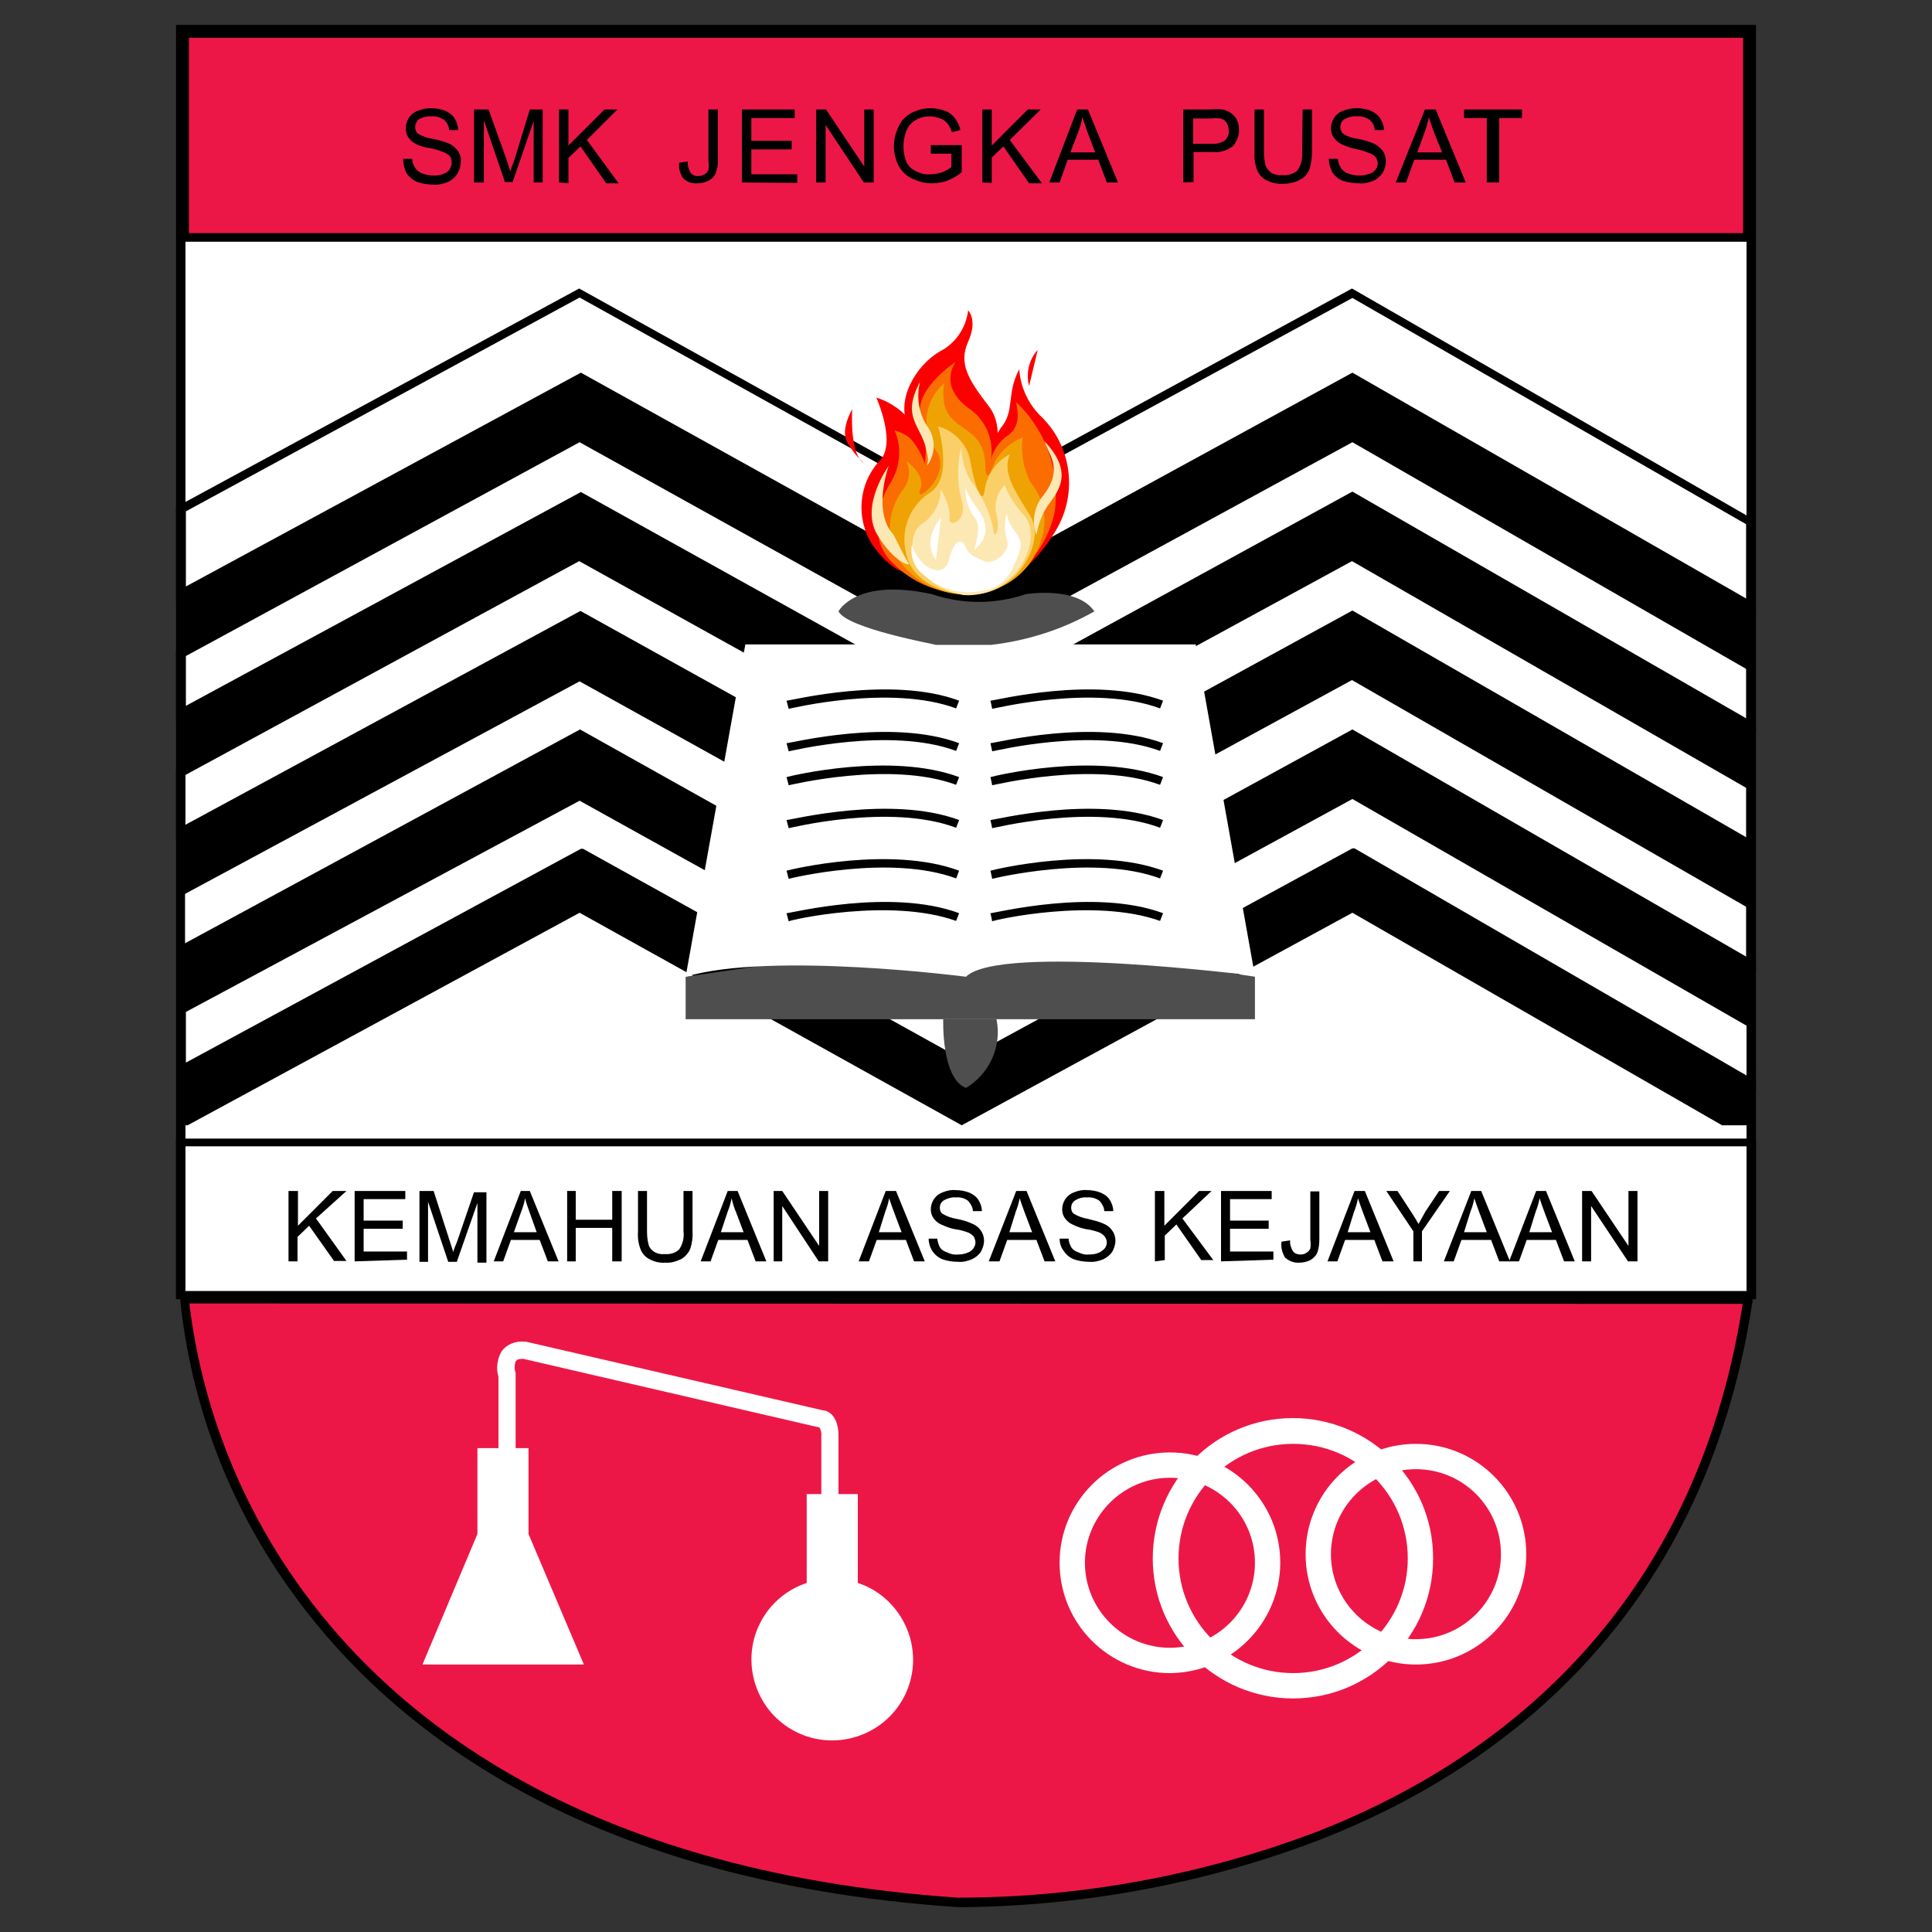 <?xml version="1.0" encoding="utf-8"?>
<!-- Generator: Adobe Illustrator 24.1.3, SVG Export Plug-In . SVG Version: 6.00 Build 0)  -->
<svg version="1.1" id="Layer_1" xmlns="http://www.w3.org/2000/svg" xmlns:xlink="http://www.w3.org/1999/xlink" x="0px" y="0px"
	 viewBox="0 0 45 45" enable-background="new 0 0 45 45" xml:space="preserve">
<rect x="0" y="0" width="45" height="45" fill="#333333" stroke="none"/>
<g>
	<rect x="4.2" y="0.69" fill="#FFFFFF" width="36.6" height="29.48"/>
	<path d="M40.9,30.26H4.1V0.58H40.9V30.26z M4.32,30.07h36.36V0.79H4.32V30.07z"/>
	<path fill="#ED1747" d="M4.32,30.26c0,0,0.59,12.83,18,14.05c0,0,16.22,0.59,18.4-14.05L4.32,30.26z"/>
	<path d="M22.53,44.42H22.3c-9.04-0.61-13.47-4.43-15.61-7.49c-1.38-1.96-2.24-4.24-2.49-6.63v-0.1h36.62v0.11
		c-1.15,7.57-6.13,11.01-10.1,12.55C28.1,43.86,25.33,44.38,22.53,44.42z M4.41,30.36c0.28,2.31,1.12,4.51,2.45,6.42
		c2.11,3.04,6.5,6.81,15.45,7.42c2.85,0,5.68-0.52,8.35-1.53c3.9-1.52,8.78-4.89,9.93-12.3L4.41,30.36z"/>
	<polygon fill="#FFFFFF" points="22.4,23.44 13.5,18.5 4.2,23.53 4.2,24.92 13.5,19.87 22.4,24.82 31.5,19.87 40.8,25.22 
		40.8,23.83 31.5,18.5 	"/>
	<path d="M40.9,25.39l-9.4-5.39l-9.09,4.95l-0.04-0.03l-8.86-4.92l-9.4,5.09v-1.6l9.39-5.09l8.91,4.95l9.09-4.95l9.39,5.4
		L40.9,25.39z M31.5,19.76h0.05l9.13,5.29v-1.16l-9.18-5.28l-9.1,4.96h-0.04l-8.86-4.92l-9.17,4.92v1.18l9.2-4.98h0.05l8.86,4.92
		L31.5,19.76z"/>
	<polygon fill="#FFFFFF" points="22.4,20.67 13.5,15.72 4.2,20.76 4.2,22.15 13.5,17.11 22.4,22.05 31.5,17.11 40.8,22.45 
		40.8,21.06 31.5,15.72 	"/>
	<path d="M40.9,22.62l-9.4-5.39l-9.09,4.95l-0.04-0.03l-8.86-4.92l-9.4,5.09v-1.6l9.39-5.09l8.91,4.95l9.09-4.95l9.39,5.4
		L40.9,22.62z M31.5,16.99l9.17,5.29v-1.16l-9.18-5.28l-9.09,4.95h-0.04l-8.86-4.92l-9.19,4.95v1.15l9.2-4.98l8.89,4.98L31.5,16.99z
		"/>
	<polygon points="22.4,22.05 13.5,17.11 4.2,22.15 4.2,23.53 13.5,18.5 22.4,23.44 31.5,18.5 40.8,23.83 40.8,22.45 31.5,17.11 	"/>
	<polygon points="22.4,24.82 13.5,19.87 4.2,24.92 4.2,26.21 4.37,26.21 13.5,21.26 22.4,26.21 31.5,21.26 40.11,26.21 40.8,26.21 
		40.8,25.22 31.5,19.87 	"/>
	<polygon points="22.4,16.51 13.5,11.57 4.2,16.6 4.2,17.99 13.5,12.95 22.4,17.9 31.5,12.95 40.8,18.29 40.8,16.91 31.5,11.57 	"/>
	<polygon fill="#FFFFFF" points="22.4,11.76 13.5,6.82 4.2,11.86 4.2,13.83 13.5,8.8 22.4,13.74 31.5,8.8 40.8,14.14 40.8,12.16 
		31.5,6.82 	"/>
	<path d="M40.9,14.31l-9.4-5.39l-9.09,4.95L13.5,8.91L4.1,14v-2.19l9.39-5.09l8.91,4.95l9.09-4.95l9.39,5.4L40.9,14.31z M31.5,8.68
		l9.17,5.26v-1.73L31.5,6.94l-9.09,4.94L13.5,6.93l-9.17,4.98v1.75l9.2-4.98l8.91,4.95L31.5,8.68z"/>
	<polygon points="22.4,13.74 13.5,8.8 4.2,13.83 4.2,15.22 13.5,10.18 22.4,15.13 31.5,10.18 40.8,15.52 40.8,14.14 31.5,8.8 	"/>
	<polygon points="22.4,19.28 13.5,14.34 4.2,19.37 4.2,20.76 13.5,15.72 22.4,20.67 31.5,15.72 40.8,21.06 40.8,19.68 31.5,14.34 	
		"/>
	<polygon fill="#FFFFFF" points="22.4,15.13 13.5,10.18 4.2,15.22 4.2,16.6 13.5,11.57 22.4,16.51 31.5,11.57 40.8,16.91 
		40.8,15.52 31.5,10.18 	"/>
	<path d="M40.9,17.08l-9.4-5.39l-9.1,4.93l-8.9-4.94L4.1,16.77v-1.6l9.39-5.09l8.91,4.94l9.09-4.95l9.39,5.4L40.9,17.08z
		 M31.5,11.45l9.17,5.28v-1.15L31.5,10.3l-9.09,4.95l-8.91-4.95l-9.17,4.98v1.16l9.2-4.98l8.91,4.95L31.5,11.45z"/>
	<polygon fill="#FFFFFF" points="22.4,17.9 13.5,12.95 4.2,17.99 4.2,19.37 13.5,14.34 22.4,19.28 31.5,14.34 40.8,19.68 
		40.8,18.29 31.5,12.95 	"/>
	<path d="M40.9,19.83l-9.4-5.35l-9.09,4.95l-0.04-0.03l-8.87-4.92L4.1,19.54v-1.6l9.39-5.09l8.91,4.95l9.09-4.95l9.4,5.37V19.83z
		 M31.5,14.22l9.17,5.28v-1.15l-9.18-5.28l-9.09,4.95l-8.91-4.95l-9.17,4.98v1.16l9.2-4.98l8.91,4.95L31.5,14.22z"/>
	<rect x="4.3" y="0.79" fill="#ED1747" width="36.4" height="4.75"/>
	<path d="M40.8,5.63H4.2V0.69h36.6V5.63z M4.4,5.43H40.6V0.88H4.4L4.4,5.43z"/>
	<polygon fill="#FFFFFF" points="12.31,35.73 12.31,33.73 11.12,33.73 11.12,35.73 9.84,38.77 13.6,38.77 	"/>
	<path fill="#FFFFFF" d="M19.98,36.89V34.8h-1.19v2.07c-0.99,0.33-1.52,1.39-1.19,2.38c0.33,0.99,1.39,1.52,2.38,1.19
		c0.99-0.33,1.52-1.39,1.19-2.38c-0.19-0.56-0.63-1.01-1.19-1.19L19.98,36.89z"/>
	<path fill="#FFFFFF" d="M19.53,37.19h-0.4v-3.74c0.01-0.07-0.01-0.14-0.04-0.2l0,0l-6.9-1.6c-0.07,0-0.14,0-0.18,0.06
		c-0.03,0.09-0.03,0.18,0,0.27V32v4.19h-0.4v-4.12c-0.06-0.2-0.03-0.41,0.07-0.59c0.12-0.17,0.33-0.25,0.53-0.23h0.04l6.92,1.6
		c0.1,0,0.36,0.11,0.36,0.59L19.53,37.19z"/>
	<path fill="#FFFFFF" d="M30.12,39.56c-1.8,0-3.27-1.46-3.27-3.26s1.46-3.27,3.26-3.27c1.8,0,3.27,1.46,3.27,3.26c0,0,0,0.01,0,0.01
		C33.38,38.1,31.92,39.56,30.12,39.56z M30.12,33.63c-1.48,0-2.67,1.2-2.67,2.67s1.2,2.67,2.67,2.67s2.67-1.2,2.67-2.67
		C32.79,34.82,31.6,33.63,30.12,33.63C30.12,33.63,30.12,33.63,30.12,33.63z"/>
	<path fill="#FFFFFF" d="M27.25,38.97c-1.42,0-2.57-1.15-2.57-2.57c0-1.42,1.15-2.57,2.57-2.57c1.42,0,2.57,1.15,2.57,2.57
		c0,0,0,0,0,0.01C29.81,37.82,28.66,38.96,27.25,38.97z M27.25,34.42c-1.09,0-1.98,0.89-1.98,1.98c0,1.09,0.89,1.98,1.98,1.98
		s1.98-0.89,1.98-1.98l0,0C29.23,35.3,28.34,34.42,27.25,34.42z"/>
	<path fill="#FFFFFF" d="M32.98,38.77c-1.42,0-2.57-1.15-2.57-2.57c0-1.42,1.15-2.57,2.57-2.57c1.42,0,2.57,1.15,2.57,2.57
		c0,0,0,0,0,0C35.55,37.62,34.4,38.77,32.98,38.77z M32.98,34.22c-1.09,0-1.98,0.89-1.98,1.98s0.89,1.98,1.98,1.98
		c1.09,0,1.98-0.89,1.98-1.98v0C34.96,35.11,34.08,34.22,32.98,34.22z"/>
	<rect x="4.2" y="26.61" fill="#FFFFFF" width="36.6" height="3.56"/>
	<path d="M40.9,30.26H4.1v-3.74H40.9V30.26z M4.32,30.07h36.36V26.7H4.32V30.07z"/>
	<polygon fill="#4E4E4F" points="29.23,23.74 29.23,22.75 22.7,21.76 15.97,22.75 15.97,23.74 	"/>
	<path fill="#FFFFFF" d="M17.36,15.01h10.49l1.38,7.72c0,0-5.94-0.76-6.73,0.02c0,0-4.55-0.59-6.53,0L17.36,15.01z"/>
	<path d="M18.37,16.51l-0.05-0.19c0.1,0,2.43-0.59,4.02,0l-0.07,0.18C20.73,15.93,18.39,16.51,18.37,16.51z"/>
	<path d="M23.11,16.51l-0.04-0.19c0.1,0,2.42-0.59,4.02,0l-0.07,0.18C25.48,15.93,23.14,16.51,23.11,16.51z"/>
	<path d="M18.37,17.5l-0.05-0.19c0.1,0,2.43-0.59,4.02,0l-0.07,0.18C20.73,16.92,18.39,17.5,18.37,17.5z"/>
	<path d="M23.11,17.5l-0.04-0.19c0.1,0,2.42-0.59,4.02,0l-0.07,0.18C25.48,16.92,23.14,17.5,23.11,17.5z"/>
	<path d="M18.37,18.29l-0.05-0.19c0.1-0.03,2.43-0.59,4.02,0l-0.07,0.18C20.73,17.71,18.39,18.29,18.37,18.29z"/>
	<path d="M23.11,18.29l-0.04-0.19c0.1-0.03,2.42-0.59,4.02,0l-0.07,0.18C25.48,17.71,23.14,18.29,23.11,18.29z"/>
	<path d="M18.37,19.29l-0.05-0.19c0.1,0,2.43-0.59,4.02,0l-0.07,0.18C20.73,18.7,18.39,19.29,18.37,19.29z"/>
	<path d="M23.11,19.29l-0.04-0.19c0.1,0,2.42-0.59,4.02,0l-0.07,0.18C25.48,18.7,23.14,19.29,23.11,19.29z"/>
	<path d="M18.37,20.47l-0.05-0.19c0.1-0.03,2.43-0.59,4.02,0l-0.07,0.18C20.73,19.89,18.39,20.46,18.37,20.47z"/>
	<path d="M23.11,20.47l-0.04-0.19c0.1-0.03,2.42-0.59,4.02,0l-0.07,0.18C25.48,19.89,23.14,20.46,23.11,20.47z"/>
	<path d="M18.37,21.46l-0.05-0.19c0.1,0,2.43-0.59,4.02,0l-0.07,0.18C20.73,20.9,18.39,21.43,18.37,21.46z"/>
	<path d="M23.11,21.46l-0.04-0.19c0.1,0,2.42-0.59,4.02,0l-0.07,0.18C25.48,20.9,23.14,21.43,23.11,21.46z"/>
	<path fill="#4E4E4F" d="M19.53,14.24c0,0,0.4-0.79,2.18-0.4c0.71,0.24,1.47,0.24,2.18,0c0,0,1.19-0.2,1.6,0.4
		c-0.74,0.42-1.55,0.68-2.4,0.78H21.8C21.8,15.01,19.73,14.64,19.53,14.24z"/>
	<path fill="#4E4E4F" d="M21.97,23.74c0,0-0.05,1.38,0.53,1.6c0.55-0.33,0.84-0.97,0.71-1.6H21.97z"/>
	<path d="M9.39,3.7H9.6c0,0.07,0.03,0.15,0.07,0.21c0.04,0.06,0.1,0.11,0.17,0.13c0.08,0.03,0.17,0.05,0.26,0.05
		c0.08,0,0.16-0.01,0.23-0.04c0.06-0.02,0.11-0.06,0.14-0.1c0.03-0.05,0.05-0.11,0.05-0.17c0-0.05-0.01-0.1-0.04-0.14
		c-0.04-0.04-0.1-0.08-0.16-0.1c-0.1-0.04-0.2-0.07-0.3-0.09C9.91,3.44,9.8,3.41,9.7,3.36C9.62,3.32,9.56,3.27,9.51,3.2
		C9.47,3.14,9.45,3.07,9.45,2.99c0-0.09,0.03-0.17,0.07-0.24c0.05-0.08,0.13-0.14,0.21-0.17c0.1-0.04,0.2-0.06,0.31-0.06
		c0.11,0,0.23,0.02,0.33,0.06c0.09,0.04,0.17,0.1,0.22,0.18c0.05,0.08,0.08,0.17,0.08,0.27h-0.21c0-0.09-0.05-0.18-0.12-0.24
		c-0.09-0.06-0.19-0.09-0.29-0.08c-0.1-0.01-0.21,0.02-0.3,0.07C9.71,2.82,9.67,2.89,9.67,2.96c0,0.06,0.02,0.11,0.06,0.15
		c0.1,0.06,0.22,0.11,0.34,0.12c0.13,0.03,0.26,0.06,0.38,0.11c0.09,0.04,0.16,0.1,0.22,0.18c0.05,0.08,0.08,0.18,0.06,0.27
		c0,0.09-0.03,0.18-0.08,0.26c-0.05,0.08-0.13,0.15-0.22,0.19c-0.1,0.04-0.22,0.07-0.33,0.06c-0.13,0-0.26-0.02-0.38-0.06
		c-0.1-0.04-0.18-0.11-0.25-0.2C9.42,3.93,9.39,3.82,9.39,3.7z"/>
	<path d="M11.04,4.25v-1.7h0.34l0.43,1.2L11.89,4c0-0.06,0.05-0.16,0.09-0.27l0.36-1.18h0.3v1.7h-0.21V2.82l-0.49,1.42h-0.18
		L11.27,2.8v1.45H11.04z"/>
	<path d="M13.02,4.25v-1.7h0.22v0.84l0.84-0.84h0.3l-0.71,0.71l0.74,1.01h-0.29l-0.6-0.86l-0.28,0.27v0.59L13.02,4.25z"/>
	<path d="M15.82,3.79l0.2-0.03c-0.01,0.09,0.02,0.19,0.07,0.27c0.05,0.05,0.11,0.08,0.18,0.07c0.05,0,0.1-0.01,0.14-0.04
		c0.04-0.02,0.07-0.06,0.09-0.1c0.01-0.07,0.01-0.14,0-0.21V2.55h0.22V3.7c0.01,0.11-0.01,0.23-0.05,0.33
		c-0.03,0.08-0.09,0.14-0.17,0.18c-0.08,0.04-0.17,0.06-0.26,0.06C16.12,4.28,16,4.24,15.91,4.15C15.84,4.04,15.8,3.91,15.82,3.79z"
		/>
	<path d="M17.28,4.25v-1.7h1.23v0.2H17.5v0.53h0.94v0.2H17.5v0.58h1.07v0.2L17.28,4.25z"/>
	<path d="M19.01,4.25v-1.7h0.23l0.89,1.33V2.55h0.22v1.7h-0.23l-0.89-1.34v1.34L19.01,4.25z"/>
	<path d="M21.68,3.58v-0.2h0.72v0.63c-0.1,0.09-0.22,0.15-0.34,0.2c-0.11,0.04-0.24,0.06-0.36,0.06c-0.16,0-0.31-0.04-0.45-0.11
		C21.11,4.1,21,3.99,20.93,3.86c-0.07-0.14-0.11-0.3-0.11-0.45c0-0.16,0.04-0.32,0.11-0.46c0.06-0.14,0.17-0.25,0.3-0.32
		c0.14-0.07,0.29-0.11,0.44-0.11c0.12,0,0.23,0.02,0.34,0.06c0.09,0.03,0.17,0.09,0.23,0.17c0.06,0.08,0.11,0.18,0.13,0.28
		l-0.2,0.05c-0.02-0.07-0.05-0.14-0.1-0.2c-0.04-0.05-0.1-0.1-0.17-0.12c-0.07-0.03-0.15-0.05-0.23-0.05
		c-0.09,0-0.18,0.01-0.27,0.05c-0.07,0.03-0.13,0.07-0.18,0.12c-0.05,0.05-0.08,0.11-0.11,0.17c-0.09,0.23-0.09,0.49,0,0.72
		c0.05,0.1,0.13,0.18,0.23,0.22c0.1,0.05,0.21,0.08,0.32,0.07c0.1,0,0.2-0.02,0.29-0.05c0.08-0.03,0.15-0.07,0.21-0.12V3.58H21.68z"
		/>
	<path d="M22.88,4.25v-1.7h0.22v0.84l0.84-0.84h0.3l-0.72,0.71l0.75,1.01h-0.3l-0.6-0.86L23.1,3.67v0.59L22.88,4.25z"/>
	<path d="M24.44,4.25l0.65-1.7h0.25l0.7,1.7h-0.26l-0.2-0.53h-0.71l-0.19,0.53H24.44z M24.93,3.55h0.58l-0.18-0.47
		c-0.05-0.14-0.09-0.26-0.12-0.35c-0.02,0.11-0.05,0.22-0.09,0.33L24.93,3.55z"/>
	<path d="M27.56,4.25v-1.7h0.64c0.09-0.01,0.17-0.01,0.26,0c0.15,0.02,0.28,0.11,0.35,0.24c0.03,0.07,0.05,0.15,0.05,0.24
		c0,0.13-0.05,0.26-0.13,0.36c-0.14,0.12-0.32,0.17-0.5,0.15h-0.43v0.7L27.56,4.25z M27.78,3.35h0.44c0.11,0.01,0.22-0.02,0.31-0.08
		c0.06-0.06,0.1-0.14,0.09-0.23c0-0.06-0.02-0.13-0.05-0.18c-0.03-0.05-0.09-0.09-0.14-0.1c-0.07-0.01-0.14-0.01-0.21,0h-0.43V3.35z
		"/>
	<path d="M30.34,2.55h0.22v0.98c0,0.14-0.02,0.28-0.06,0.41c-0.04,0.1-0.11,0.19-0.21,0.24c-0.12,0.07-0.26,0.1-0.4,0.1
		c-0.13,0.01-0.27-0.02-0.39-0.08c-0.1-0.05-0.18-0.14-0.22-0.24c-0.05-0.14-0.07-0.28-0.06-0.43V2.55h0.22v0.98
		c0,0.11,0.01,0.22,0.04,0.33c0.03,0.07,0.08,0.13,0.14,0.17c0.08,0.04,0.16,0.06,0.25,0.05c0.13,0.01,0.26-0.03,0.35-0.11
		c0.09-0.13,0.12-0.28,0.11-0.43L30.34,2.55z"/>
	<path d="M30.95,3.7h0.21c0.01,0.07,0.03,0.15,0.07,0.21c0.04,0.06,0.1,0.11,0.17,0.13c0.08,0.03,0.17,0.05,0.26,0.05
		c0.08,0,0.15-0.01,0.22-0.04C31.95,4.04,32,4,32.04,3.95c0.03-0.04,0.05-0.1,0.05-0.15c0-0.05-0.02-0.1-0.05-0.14
		c-0.04-0.05-0.1-0.08-0.16-0.1c-0.1-0.04-0.2-0.07-0.3-0.09c-0.11-0.02-0.22-0.06-0.33-0.11c-0.08-0.04-0.15-0.1-0.2-0.18
		C31.02,3.13,31,3.06,31,2.99c0-0.09,0.03-0.17,0.07-0.24c0.05-0.08,0.13-0.14,0.21-0.17c0.21-0.08,0.44-0.08,0.65,0
		c0.09,0.04,0.17,0.1,0.22,0.18c0.05,0.08,0.08,0.17,0.09,0.27h-0.22c0-0.09-0.05-0.18-0.12-0.24c-0.09-0.06-0.19-0.09-0.29-0.08
		c-0.1-0.01-0.21,0.02-0.3,0.07c-0.06,0.04-0.09,0.11-0.09,0.18c0,0.06,0.02,0.11,0.06,0.15c0.1,0.07,0.22,0.11,0.34,0.12
		c0.13,0.03,0.25,0.06,0.37,0.11c0.09,0.04,0.16,0.1,0.22,0.18c0.05,0.07,0.07,0.16,0.07,0.24c0,0.09-0.03,0.18-0.07,0.26
		c-0.06,0.08-0.13,0.15-0.22,0.19c-0.1,0.04-0.21,0.07-0.33,0.06c-0.13,0-0.27-0.02-0.39-0.06c-0.1-0.04-0.18-0.11-0.24-0.2
		C30.98,3.9,30.95,3.8,30.95,3.7z"/>
	<path d="M32.51,4.25l0.68-1.7h0.25l0.7,1.7h-0.26l-0.2-0.53h-0.74l-0.19,0.53L32.51,4.25z M33.01,3.55h0.58L33.4,3.08
		c-0.05-0.14-0.09-0.26-0.12-0.35c-0.02,0.11-0.05,0.22-0.09,0.33L33.01,3.55z"/>
	<path d="M34.63,4.25v-1.5H34.1v-0.2h1.35v0.2h-0.53v1.5L34.63,4.25z"/>
	<path d="M6.72,29.38v-1.64h0.22v0.81l0.81-0.81h0.32l-0.71,0.64l0.71,0.99H7.78L7.2,28.55l-0.27,0.26v0.57L6.72,29.38z"/>
	<path d="M8.26,29.38v-1.64h1.18v0.19H8.47v0.5h0.91v0.19H8.47v0.53h1.01v0.19L8.26,29.38z"/>
	<path d="M9.77,29.38v-1.64h0.33l0.38,1.18l0.08,0.25c0-0.06,0.05-0.15,0.09-0.26l0.39-1.14h0.29v1.64h-0.21v-1.39l-0.48,1.37h-0.2
		l-0.47-1.4v1.4H9.77z"/>
	<path d="M11.5,29.38l0.63-1.64h0.21l0.67,1.64h-0.25l-0.19-0.5h-0.67l-0.18,0.5H11.5z M11.97,28.7h0.53l-0.16-0.45
		c-0.04-0.11-0.08-0.22-0.11-0.34c-0.02,0.11-0.05,0.21-0.09,0.31L11.97,28.7z"/>
	<path d="M13.21,29.38v-1.64h0.2v0.67h0.85v-0.67h0.22v1.64h-0.22V28.6h-0.85v0.78H13.21z"/>
	<path d="M15.92,27.74h0.21v0.95c0.01,0.13-0.01,0.26-0.05,0.39c-0.04,0.1-0.11,0.18-0.2,0.24c-0.12,0.06-0.25,0.1-0.38,0.09
		c-0.13,0.01-0.26-0.02-0.37-0.08c-0.1-0.05-0.17-0.13-0.21-0.23c-0.05-0.13-0.07-0.27-0.06-0.41v-0.95h0.21v0.94
		c0,0.11,0.01,0.21,0.04,0.32c0.02,0.07,0.07,0.12,0.13,0.16c0.07,0.04,0.15,0.06,0.24,0.05c0.12,0.01,0.25-0.02,0.34-0.11
		c0.08-0.12,0.12-0.27,0.1-0.42L15.92,27.74z"/>
	<path d="M16.32,29.38l0.63-1.64h0.23l0.67,1.64H17.6l-0.19-0.5h-0.68l-0.18,0.5H16.32z M16.79,28.7h0.53l-0.17-0.45
		c-0.05-0.11-0.08-0.22-0.11-0.34c-0.02,0.11-0.05,0.21-0.09,0.31L16.79,28.7z"/>
	<path d="M18.02,29.38v-1.64h0.2l0.86,1.28v-1.28h0.21v1.64h-0.22l-0.85-1.29v1.29H18.02z"/>
	<path d="M20,29.38l0.63-1.64h0.24l0.67,1.64h-0.25l-0.19-0.5h-0.68l-0.18,0.5H20z M20.47,28.7h0.53l-0.17-0.45
		c-0.05-0.13-0.09-0.25-0.12-0.34c-0.02,0.11-0.05,0.21-0.09,0.31L20.47,28.7z"/>
	<path d="M21.63,28.85h0.2c0.01,0.07,0.03,0.14,0.06,0.2c0.04,0.06,0.1,0.1,0.17,0.12c0.08,0.04,0.16,0.06,0.25,0.05
		c0.07,0,0.15-0.01,0.22-0.04c0.06-0.02,0.1-0.05,0.14-0.1c0.03-0.04,0.05-0.09,0.05-0.14c0-0.05-0.02-0.1-0.04-0.14
		c-0.04-0.04-0.09-0.08-0.15-0.1c-0.09-0.03-0.19-0.06-0.29-0.07c-0.11-0.02-0.21-0.06-0.32-0.11c-0.07-0.03-0.13-0.08-0.18-0.15
		c-0.04-0.06-0.06-0.13-0.06-0.2c0-0.18,0.11-0.34,0.28-0.4c0.1-0.04,0.2-0.06,0.3-0.05c0.11,0,0.22,0.02,0.32,0.06
		c0.09,0.04,0.16,0.09,0.21,0.17c0.05,0.08,0.08,0.17,0.08,0.26h-0.21c0-0.09-0.05-0.17-0.11-0.24c-0.08-0.06-0.18-0.09-0.28-0.08
		c-0.1-0.01-0.2,0.02-0.29,0.07c-0.06,0.04-0.09,0.1-0.09,0.17c0,0.06,0.02,0.11,0.06,0.14c0.1,0.06,0.21,0.1,0.33,0.12
		c0.12,0.02,0.25,0.06,0.36,0.11c0.08,0.03,0.16,0.09,0.21,0.17c0.05,0.07,0.07,0.15,0.07,0.23c0,0.09-0.03,0.17-0.07,0.25
		c-0.05,0.08-0.13,0.14-0.21,0.18c-0.1,0.04-0.21,0.07-0.32,0.06c-0.13,0-0.26-0.02-0.37-0.06c-0.1-0.04-0.18-0.11-0.24-0.2
		C21.66,29.05,21.63,28.95,21.63,28.85z"/>
	<path d="M23.03,29.38l0.64-1.64h0.24l0.67,1.64h-0.25l-0.19-0.5h-0.68l-0.18,0.5H23.03z M23.51,28.7h0.53l-0.17-0.45
		c-0.05-0.13-0.09-0.25-0.12-0.34c-0.02,0.11-0.05,0.21-0.09,0.31L23.51,28.7z"/>
	<path d="M24.68,28.85h0.21c0,0.07,0.03,0.14,0.06,0.2c0.04,0.06,0.1,0.1,0.17,0.12c0.08,0.04,0.16,0.06,0.25,0.05
		c0.07,0,0.15-0.01,0.22-0.04c0.05-0.02,0.1-0.06,0.14-0.1c0.03-0.04,0.05-0.09,0.05-0.14c0-0.05-0.02-0.1-0.05-0.14
		c-0.04-0.05-0.09-0.08-0.14-0.1c-0.09-0.03-0.19-0.06-0.29-0.07c-0.11-0.02-0.22-0.06-0.32-0.11c-0.07-0.03-0.13-0.08-0.18-0.15
		c-0.04-0.06-0.06-0.13-0.06-0.2c0-0.18,0.11-0.34,0.28-0.4c0.1-0.04,0.2-0.06,0.3-0.05c0.11,0,0.22,0.02,0.32,0.06
		c0.09,0.04,0.16,0.09,0.21,0.17c0.05,0.08,0.08,0.17,0.08,0.26h-0.21c0-0.09-0.05-0.17-0.11-0.24c-0.08-0.06-0.19-0.09-0.29-0.08
		c-0.1-0.01-0.2,0.02-0.28,0.07c-0.06,0.04-0.09,0.1-0.09,0.17c0,0.06,0.02,0.11,0.06,0.14c0.1,0.06,0.21,0.1,0.33,0.12
		c0.12,0.03,0.25,0.06,0.36,0.11c0.08,0.03,0.16,0.09,0.21,0.17c0.05,0.07,0.07,0.15,0.07,0.23c0,0.09-0.03,0.17-0.07,0.25
		c-0.05,0.08-0.13,0.14-0.21,0.18c-0.1,0.04-0.21,0.07-0.32,0.06c-0.13,0-0.26-0.02-0.37-0.06c-0.1-0.04-0.18-0.11-0.24-0.2
		C24.71,29.05,24.68,28.95,24.68,28.85z"/>
	<path d="M26.9,29.38v-1.64h0.22v0.81l0.81-0.81h0.29l-0.68,0.64l0.72,0.97h-0.28l-0.58-0.83l-0.27,0.26v0.57L26.9,29.38z"/>
	<path d="M28.44,29.38v-1.64h1.18v0.19h-0.97v0.5h0.9v0.19h-0.9v0.53h1.01v0.19L28.44,29.38z"/>
	<path d="M29.85,28.92l0.2-0.03c-0.01,0.09,0.02,0.18,0.07,0.26c0.04,0.05,0.11,0.07,0.17,0.07c0.05,0,0.1-0.01,0.14-0.04
		c0.04-0.02,0.07-0.06,0.09-0.1c0.01-0.07,0.01-0.14,0-0.2v-1.13h0.21v1.11c0,0.11-0.01,0.22-0.05,0.32
		c-0.03,0.07-0.09,0.13-0.16,0.17c-0.08,0.04-0.17,0.06-0.26,0.06c-0.12,0.01-0.24-0.04-0.33-0.12
		C29.86,29.17,29.83,29.04,29.85,28.92z"/>
	<path d="M30.92,29.38l0.63-1.64h0.24l0.67,1.64H32.2l-0.19-0.5h-0.68l-0.18,0.5H30.92z M31.39,28.7h0.53l-0.17-0.45
		c-0.05-0.13-0.09-0.25-0.12-0.34c-0.02,0.11-0.05,0.21-0.09,0.31L31.39,28.7z"/>
	<path d="M32.92,29.38v-0.7l-0.63-0.94h0.26l0.32,0.49c0.06,0.09,0.12,0.19,0.17,0.28l0.16-0.29l0.32-0.48h0.25l-0.65,0.94v0.7
		L32.92,29.38z"/>
	<path d="M33.63,29.38l0.64-1.64h0.23l0.67,1.64h-0.25l-0.19-0.5h-0.69l-0.18,0.5H33.63z M34.1,28.7h0.53l-0.17-0.45
		c-0.05-0.13-0.09-0.25-0.12-0.34c-0.02,0.11-0.05,0.21-0.09,0.31L34.1,28.7z"/>
	<path d="M35.15,29.38l0.63-1.64h0.23l0.67,1.64h-0.25l-0.19-0.5h-0.68l-0.18,0.5H35.15z M35.62,28.7h0.53l-0.17-0.45
		c-0.05-0.13-0.09-0.25-0.12-0.34c-0.02,0.11-0.05,0.21-0.09,0.31L35.62,28.7z"/>
	<path d="M36.85,29.38v-1.64h0.22l0.86,1.28v-1.28h0.21v1.64h-0.22l-0.86-1.29v1.29H36.85z"/>
	<path fill="#FC0001" d="M23.74,8.6c-0.31,0.59-0.09,0.96-0.43,1.37c-0.2,0.29-0.3,0.64-0.28,1c0,0,0.47-0.9,0-1.51
		s-0.71-0.99-0.48-1.5c0.23-0.51,0-0.73,0-0.73c-0.05,0.4-0.28,0.75-0.63,0.94c-0.59,0.32-1.07,1.17-0.76,1.75
		c0.3,0.58-0.64,1.01-0.66,2.31c-0.03,1.3,1.72,1.57,2.29,1.55c0.57-0.03,1.29-0.59,1.77-1.37c0.54-0.85,0.43-1.95-0.27-2.67
		C23.96,9.44,23.77,9.03,23.74,8.6z"/>
	<path fill="#FC0001" d="M20.41,9.26c0.7,0.22,1.18,0.87,1.17,1.6c-0.09,0.84-0.24,1.66-0.45,2.48c0,0-0.35,0-0.81-0.65
		c-0.39-0.61-0.33-1.41,0.16-1.95C20.9,10.34,20.41,9.26,20.41,9.26z"/>
	<path fill="#FB6D01" d="M23.66,9.36c0.1,0.39,0.04,0.65-0.24,0.82c-0.17,0.14-0.29,0.32-0.34,0.53c0.08-0.47-0.13-0.95-0.53-1.21
		c-0.71-0.53-0.29-1.07-0.29-1.07s-0.98,0.63-0.82,1.3c0.11,0.34,0.15,0.71,0.1,1.07c-0.07-0.22-0.19-0.43-0.35-0.6
		c-0.1-0.08-0.22-0.14-0.35-0.17c0.17,0.4,0.13,0.85-0.1,1.22c-0.2,0.3-0.53,1.13-0.06,1.74c0.53,0.62,1.33,0.92,2.14,0.82
		c0.89-0.26,1.57-1,1.75-1.91C24.69,10.96,24.36,10.01,23.66,9.36z"/>
	<path fill="#EFA204" d="M21.99,8.93c-0.17,1.24,0.91,0.8,0.96,1.88c0,0.53,0.15,0.13,0.24-0.09c0.15-0.24,0.37-0.43,0.63-0.53
		c-0.05,0.36,0.02,0.72,0.18,1.04c0.31,0.37,0.41,0.89,0.25,1.35c-0.17,0.58-0.63,1.04-1.22,1.19c-0.85,0.25-1.76-0.12-2.2-0.89
		c-0.19-0.49-0.12-1.04,0.19-1.46c0.16-0.19,0.2-0.46,0.09-0.68c0,0,0.47,0.31,0.32,0.67s0.74-0.33,0.39-0.89
		C21.44,10.03,21.52,9.33,21.99,8.93z"/>
	<path fill="#FACF67" d="M23.52,10.58c-0.18,0.44,0.12,0.85,0.48,1.44c0.36,0.59-0.29,1.76-1.26,1.82
		c-0.78,0.05-1.53-0.33-1.64-0.97c-0.13-0.54,0.1-1.11,0.58-1.41c0.53-0.36,0.17-1.53,0.17-1.53c0.36,0.1,0.65,0.39,0.74,0.75
		c0.09,0.58,0.3,1.19,0.35,0.7C23,11.04,23.21,10.74,23.52,10.58z"/>
	<path fill="#FCE8B3" d="M22.44,13.86c-1.27-0.24-1.38-1.33-0.99-1.64c0.28-0.18,0.46-0.48,0.46-0.82c0.13,0.2,0.21,0.43,0.21,0.67
		c-0.05,0.24,0.45,0.08,0.27-0.44c-0.1-0.4-0.1-0.82,0-1.22c0.01,0.28,0.08,0.55,0.22,0.79c0.27,0.34,0.45,0.73,0.53,1.15
		c0,0.23,0.18,0.03,0.07-0.36c-0.06-0.25,0.01-0.51,0.19-0.69c0.1,0.25,0.25,0.48,0.43,0.68c0.34,0.34,0.17,1.07-0.3,1.49
		C23.23,13.75,22.84,13.89,22.44,13.86z"/>
	<path fill="#FC0001" d="M23.97,8.99c-0.08-0.3,0-0.62,0.2-0.84L23.97,8.99z"/>
	<path fill="#FC0001" d="M20.12,10.78c-0.34-0.19-0.27-1.25-0.27-1.25s-0.28,0.47-0.12,0.76C19.83,10.48,19.96,10.64,20.12,10.78z"
		/>
	<path fill="#FCE8B3" d="M24.33,10.28c0.73,0.77,0.27,1.21,0.06,1.52c-0.13,0.2-0.21,0.43-0.25,0.66c-0.11-0.29-0.06-0.62,0.12-0.87
		C24.8,10.94,24.42,10.59,24.33,10.28z"/>
	<path fill="#FCE8B3" d="M20.81,12.45c-0.5-0.53-0.11-1.6-0.11-1.6s-0.67,0.92-0.27,1.6c0.41,0.68,0.78,0.73,0.74,0.68
		C21.13,13.09,20.81,12.45,20.81,12.45z"/>
	<path fill="#FFFFFF" d="M21.8,13.04c-0.35-0.46,0.12-0.99,0.12-0.99L21.8,13.04z"/>
	<path fill="#FFFFFF" d="M22.69,12.81c0.49-0.41,0.19-0.83,0-1.07c-0.08-0.11-0.15-0.24-0.2-0.36c-0.01,0.25,0.07,0.49,0.22,0.69
		C22.88,12.24,22.69,12.81,22.69,12.81z"/>
	<path fill="#FCE8B3" d="M21.43,8.89c-0.47,0.88,0.07,1.02,0.16,1.67c0.03,0.1,0.03,0.2,0,0.29c0.21-0.27,0.21-0.66,0-0.93
		C21.4,9.62,21.34,9.25,21.43,8.89z"/>
	<path fill="#FFFFFF" d="M23.61,13.18c0.19-0.41,0.23-0.53,0.04-0.79c-0.1-0.12-0.17-0.27-0.2-0.42c-0.06,0.2-0.06,0.41,0,0.6
		c0.12,0.27-0.32,0.61-0.53,0.5s-0.33-0.1-0.44-0.35s-0.29-0.05-0.37,0.3c-0.08,0.35-0.36,0.3-0.57,0.14
		c-0.14-0.13-0.25-0.29-0.3-0.48c-0.05,0.28,0.06,0.56,0.29,0.72c0.38,0.34,0.9,0.47,1.4,0.35C23.23,13.71,23.5,13.48,23.61,13.18z"
		/>
</g>
</svg>
